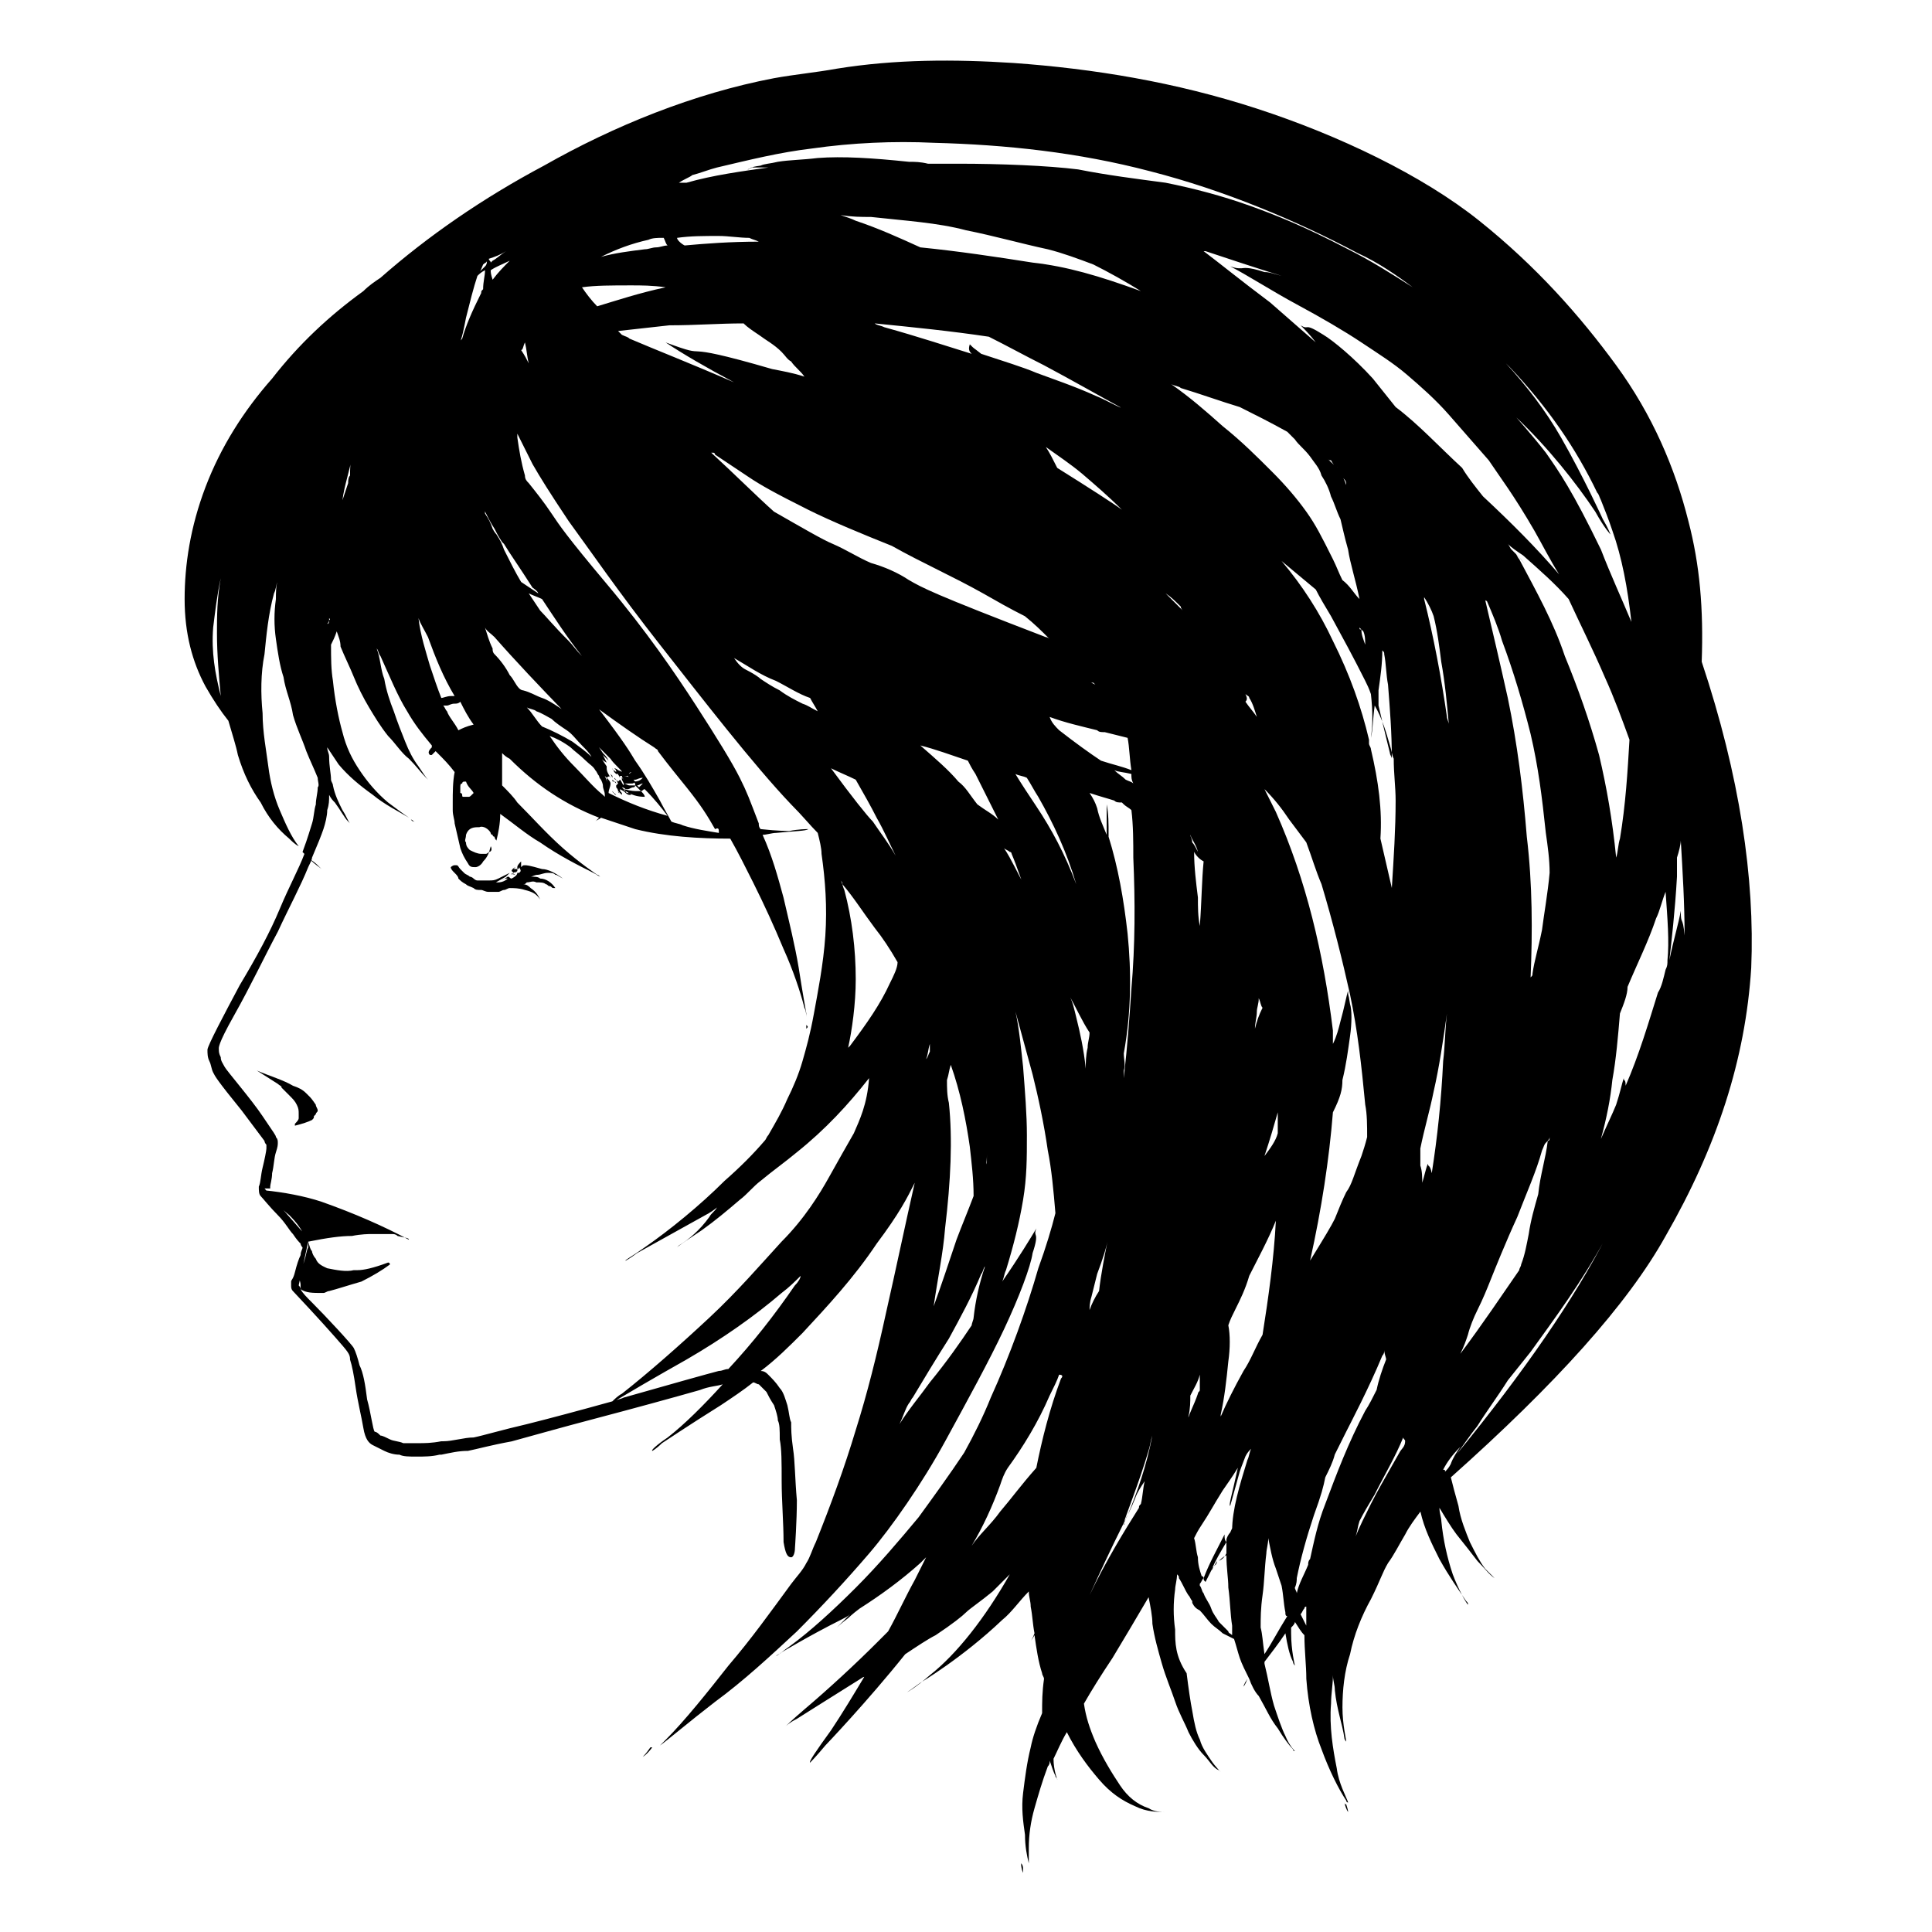 <?xml version="1.0" encoding="UTF-8"?>
<!-- Uploaded to: ICON Repo, www.svgrepo.com, Generator: ICON Repo Mixer Tools -->
<svg fill="#000000" width="800px" height="800px" version="1.1" viewBox="144 144 512 512" xmlns="http://www.w3.org/2000/svg">
 <g>
  <path d="m306.29 353.65s0 0.504 0.504 0.504l0.504 0.504c-0.504 0-0.504-0.504-1.008-1.008z"/>
  <path d="m441.82 548.12c0-0.504 0.504-0.504 0 0 0.504-0.504 0.504-0.504 0 0v0z"/>
  <path d="m594.97 319.39c0.504-14.105-0.504-25.695-3.527-37.281-3.527-14.105-9.574-28.215-19.145-41.312-9.574-13.098-21.16-26.199-36.273-38.289-15.113-12.09-37.281-22.672-58.945-29.727-21.664-7.055-43.328-10.578-64.488-12.09-15.617-1.008-31.234-1.008-46.855 1.512-5.543 1.008-11.082 1.512-16.625 2.519-21.16 4.031-42.32 12.594-60.961 23.176-16.121 8.566-30.73 18.641-43.328 29.727-1.512 1.008-3.023 2.016-4.535 3.527-9.07 6.551-17.129 14.105-24.184 23.176-7.559 8.566-13.602 18.137-17.633 28.719-4.031 10.578-5.543 20.656-5.543 29.727 0.004 9.059 2.019 16.617 5.547 23.164 2.016 3.527 4.031 6.551 6.047 9.07 1.008 3.527 2.016 6.551 2.519 9.07 1.512 5.039 3.527 9.07 6.047 12.594 2.016 4.031 4.535 7.055 7.559 9.574 0.504 0.504 1.512 1.512 2.519 2.016-2.016-2.519-3.527-6.047-5.039-9.574-1.512-3.527-2.519-7.559-3.023-11.586-0.508-4.035-1.516-9.07-1.516-14.109-0.504-5.039-0.504-10.578 0.504-15.617 0.504-5.039 1.008-10.578 2.519-16.121 0.504-1.008 0.504-2.016 1.008-3.527-0.504 1.512-0.504 3.527-0.504 5.039-0.504 3.527-0.504 7.055 0 10.578 0.504 3.527 1.008 7.055 2.016 10.078 0.504 3.527 2.016 6.551 2.519 10.078 1.008 3.527 2.519 6.551 3.527 9.574 1.008 2.519 2.016 4.535 3.023 7.055 0 1.008 0.504 2.016 0 2.519 0 1.512-0.504 3.023-0.504 4.535-0.504 1.512-0.504 3.527-1.008 5.039-0.504 1.512-1.008 3.527-2.519 7.559l0.504 0.504c-1.512 4.031-4.031 8.566-6.551 14.609-2.519 6.047-6.047 12.594-10.578 20.152-4.031 7.559-8.566 16.121-8.566 17.129 0 1.008 0 2.016 0.504 3.023 0.504 1.008 0.504 2.016 1.008 3.023 0.504 1.008 1.008 2.016 7.559 10.078 6.047 8.062 6.047 8.062 6.047 8.062 0 0.504 0.504 1.008 0.504 1.008v1.008c0 0.504-0.504 3.023-1.008 5.039s-0.504 4.031-1.008 5.039c0 1.008 0 2.016 0.504 2.519 0.504 0.504 2.519 3.023 4.535 5.039s3.023 4.031 4.031 5.039c1.008 1.512 1.512 2.016 2.016 2.519 0 0.504 0.504 1.008 0.504 1.008 0 0.504-0.504 1.008-0.504 2.016-0.504 1.008-1.008 2.519-1.512 4.535-0.504 2.016-1.008 2.016-1.008 2.519v1.008c0 0.504 0 1.008 0.504 1.512s7.559 8.062 11.082 12.09c3.527 4.031 4.031 4.535 4.031 6.047 0.504 1.512 1.008 4.031 1.512 7.559 0.504 3.527 1.512 7.559 2.016 10.578 0.504 3.023 1.512 4.031 2.519 4.535 1.008 0.504 2.016 1.008 3.023 1.512 1.008 0.504 2.519 1.008 4.031 1.008 1.008 0.504 2.519 0.504 4.535 0.504s4.031 0 6.047-0.504h0.504c2.519-0.504 4.535-1.008 7.055-1.008 2.519-0.504 6.047-1.512 11.586-2.519 5.543-1.512 12.594-3.527 22.168-6.047s20.656-5.543 27.711-7.559c2.519-1.008 4.535-1.008 6.047-1.512-5.039 5.543-10.078 10.578-14.609 14.105-3.023 2.016-4.535 3.527-4.031 3.527 0 0 1.008-0.504 2.519-2.016 0 0 7.559-5.039 15.617-10.078 3.023-2.016 6.047-4.031 8.566-6.047 0.504 0 1.008 0.504 1.512 0.504 0.504 0.504 1.512 1.512 2.016 2.016 0.504 1.008 1.008 2.016 2.016 3.527 0.504 1.512 1.008 3.023 1.008 4.031 0.504 1.008 0.504 2.519 0.504 5.039 0.504 2.519 0.504 6.047 0.504 11.082 0 5.039 0.504 11.082 0.504 16.121 0.504 3.023 1.008 4.031 2.016 4.031 0.504 0 1.008-1.008 1.008-2.519 0 0 0.504-7.055 0.504-12.594-0.504-5.543-0.504-10.578-1.008-13.602-0.504-3.527-0.504-5.543-0.504-7.055-0.504-1.008-0.504-2.519-1.008-4.535-0.504-1.512-1.008-3.527-2.016-4.535-1.008-1.512-2.016-2.519-3.023-3.527-0.504-0.504-1.008-1.008-2.016-1.008 4.031-3.023 7.559-6.551 11.082-10.078 6.551-7.055 13.602-14.609 19.648-23.68 6.047-8.062 8.062-12.09 10.078-16.121-2.519 11.082-5.039 23.176-7.559 34.258-2.519 11.586-5.039 21.664-8.062 31.234-3.023 10.078-6.551 19.648-10.578 29.727-1.008 2.016-1.512 4.031-2.519 5.543-1.008 2.016-2.519 3.527-4.031 5.543-5.543 7.559-10.578 14.609-16.625 21.664-5.543 7.055-11.586 14.609-16.625 19.648-0.504 0.504-1.008 1.008-1.512 1.512 1.512-1.008 8.062-6.551 14.609-11.586 7.559-5.543 14.609-12.09 21.664-18.641 6.551-6.551 13.098-13.602 19.145-20.656 6.047-7.055 14.105-18.641 20.152-29.727 6.047-11.082 11.586-21.16 15.617-29.727 4.031-8.566 7.055-16.625 7.559-20.152 2.016-6.047 0-4.031 1.008-6.551-1.512 2.519-4.535 7.559-9.07 14.105 0.504-1.008 0.504-2.016 1.008-3.023 2.016-6.551 3.527-12.594 4.535-18.641 1.008-6.047 1.008-11.082 1.008-17.129 0-5.543-0.504-11.586-1.008-18.137-0.504-4.535-1.008-10.078-2.016-14.609 1.512 5.543 3.023 11.082 4.535 16.625 1.512 6.047 3.023 13.098 4.031 20.152 1.008 5.039 1.512 10.578 2.016 16.625-1.008 4.031-2.519 9.07-4.535 14.609-3.023 10.578-7.559 23.176-12.594 34.258-2.016 5.039-4.535 10.078-7.055 14.609-4.031 6.047-8.062 11.586-12.09 17.129-5.039 6.047-10.578 12.594-16.625 18.641s-12.09 11.586-17.633 15.617c-1.512 1.008-2.519 2.016-3.527 2.519 0.504-0.504 1.008-0.504 1.512-1.008 0 0 7.559-4.535 15.617-8.566 1.008-0.504 2.016-1.008 2.519-1.512l-3.527 3.527s1.008-1.008 3.023-2.519c0 0 1.008-1.008 3.023-2.519 5.543-3.527 11.082-7.559 16.121-12.09 0.504-0.504 1.008-1.008 1.512-1.512-1.008 2.016-2.016 4.031-3.023 6.047-2.519 4.535-4.535 9.07-7.055 13.602-1.008 1.008-2.016 2.016-3.023 3.023-5.543 5.543-12.594 12.09-19.145 17.633-3.527 3.023-5.039 4.535-5.039 4.535s1.008-1.008 3.023-2.016c0 0 9.574-6.047 17.633-11.082 0.504 0 0.504-0.504 0.504-0.504-3.023 5.039-6.047 10.078-9.07 14.609-4.031 5.543-6.047 8.566-5.543 8.566 0 0 1.512-1.512 4.031-4.535 0 0 11.082-11.586 21.16-24.184 3.023-2.016 6.047-4.031 8.062-5.039 4.535-3.023 7.055-5.039 8.062-6.047 1.008-1.008 4.031-3.023 7.055-5.543 1.512-1.512 3.023-3.023 4.535-4.535-6.551 11.586-14.105 21.16-21.16 26.703-4.031 3.527-6.047 4.535-6.047 4.535s1.512-1.008 3.527-2.519c0 0 11.082-6.551 21.664-16.625 2.519-2.016 4.535-5.039 7.055-7.559 0 1.512 0.504 2.519 0.504 4.031 0.504 2.519 0.504 4.535 1.008 7.055-0.504 1.512-1.008 2.016-1.008 2.016s0.504-0.504 1.008-1.512c0.504 3.527 1.008 7.055 2.016 10.078 0 0.504 0.504 1.008 0.504 1.512-0.504 3.527-0.504 6.047-0.504 9.07-1.512 3.527-2.519 6.551-3.023 9.07-1.008 4.031-1.512 8.062-2.016 12.09-0.504 4.031 0 7.559 0.504 11.082 0 3.023 0.504 5.543 1.008 7.559v-4.031c0-3.527 0.504-7.055 1.512-10.578 1.008-3.527 2.016-7.055 3.527-11.082 0.504-0.504 0.504-1.008 0.504-1.512 0.504 1.512 1.008 3.023 1.512 4.031 0 0.504 0.504 0.504 0.504 1.008 0 0-1.008-2.519-1.008-5.543 1.008-2.016 2.016-4.535 3.527-7.055 2.519 5.039 5.543 9.07 8.566 12.594 3.023 3.527 6.047 5.543 9.574 7.055 3.023 1.512 6.047 1.512 8.062 1.512-1.008 0-3.023 0-4.535-1.008-3.023-1.008-5.543-3.023-7.559-6.047-2.016-3.023-4.535-7.055-6.551-11.586-1.512-3.527-2.519-6.551-3.023-10.078 2.016-3.527 4.535-7.559 7.559-12.09 3.023-5.039 6.047-10.078 9.574-16.121 0.504 2.519 1.008 5.039 1.008 7.055 0.504 3.527 1.512 7.055 2.519 10.578 1.008 3.527 2.519 7.055 3.527 10.078 1.008 3.023 2.519 5.543 3.527 8.062 1.008 2.016 2.519 4.535 4.031 6.047s2.519 3.527 4.031 4.031l0.504 0.504s-1.512-1.512-2.519-3.023-2.519-3.527-3.023-5.543c-1.008-2.016-1.512-4.535-2.016-7.559-0.504-2.519-1.008-6.047-1.512-10.078-3.047-4.543-3.047-8.07-3.047-11.598-0.504-3.527-0.504-7.055 0-10.578 0-1.008 0.504-2.519 0.504-4.031 0.504 0.504 0.504 0.504 0.504 1.008 1.008 1.512 1.512 3.023 2.519 4.535 0.504 0.504 0.504 1.008 1.008 1.512v0.504c0.504 1.008 1.008 1.512 2.016 2.016 1.008 1.008 2.016 2.519 3.023 3.527 1.008 1.008 2.016 1.512 3.023 2.519 1.008 0.504 2.016 1.008 3.023 1.512 0.504 1.512 1.008 3.527 1.512 5.039 0.504 1.512 1.512 3.527 2.519 5.543 0.504 1.512 1.512 3.527 2.519 4.535 2.016 3.527 3.023 6.047 5.039 8.566 1.512 2.519 3.023 4.535 4.031 5.543 0 0.504 0.504 0.504 0.504 0.504s-1.512-1.512-2.519-4.031c-1.008-2.016-2.016-5.039-3.023-8.062-1.008-3.527-1.512-7.055-2.519-11.082v-0.504c1.512-2.016 3.527-4.535 5.543-7.559 0.504 3.023 1.008 5.543 2.016 7.559 0 0.504 0.504 1.008 0.504 1.008s-1.008-4.031-1.008-8.566v-1.512c0.504-0.504 1.008-1.008 1.008-1.512 1.008 1.512 1.512 2.519 2.519 3.527 0 4.031 0.504 8.062 0.504 11.586 0.504 7.055 2.016 13.602 4.031 18.641 2.016 5.543 4.535 10.578 6.551 13.602 0 0 0 0.504 0.504 0.504-0.504-1.512-2.519-5.039-3.023-9.07-1.008-5.039-2.016-11.082-1.512-17.129 0-2.519 0.504-5.039 0.504-7.559 0 1.512 0.504 2.519 0.504 4.031 0.504 5.039 2.016 9.07 2.519 12.594 0 0.504 0.504 1.008 0.504 1.008 0-0.504-1.008-4.535-1.008-9.07s0.504-9.574 2.016-14.105c1.008-5.039 3.023-10.078 5.543-14.609 2.519-5.039 3.023-7.055 4.535-9.574 1.512-2.016 3.023-5.039 4.535-7.559 1.008-2.016 2.519-4.031 4.031-6.047 1.008 4.535 3.023 8.566 5.039 12.594 2.519 4.535 5.039 8.062 7.055 11.082 0.504 0.504 0.504 0.504 0.504 1.008-0.504-0.504-2.519-4.031-4.031-8.062-1.512-4.535-2.519-9.07-3.023-14.105 0-1.008-0.504-2.016-0.504-3.527 1.512 2.519 3.023 5.039 4.535 7.055 2.016 2.519 4.031 5.039 5.543 7.055 2.016 2.016 3.023 3.527 4.535 4.535l0.504 0.504s-1.512-1.512-3.023-3.023c-1.512-2.016-2.519-4.031-4.031-7.055-1.008-2.519-2.519-6.047-3.023-9.574-1.008-3.527-1.512-5.543-2.016-7.559 27.711-24.688 46.855-45.848 56.93-63.984 13.602-23.68 21.16-46.855 22.672-71.039 0.992-23.668-3.035-50.875-13.113-81.102zm-394.48-9.07c0.504-4.031 1.008-8.566 2.016-13.098-1.008 5.543-1.008 10.078-1.008 14.609 0 5.543 0.504 11.082 1.008 16.625-1.512-6.047-2.519-11.586-2.016-18.137zm348.13 55.418c-1.008-12.594-2.519-24.688-5.039-36.777-2.016-9.07-4.031-17.633-6.047-26.199 0 0.504 0.504 0.504 0.504 0.504 1.512 3.527 3.023 7.055 4.031 10.578 3.023 8.062 5.543 16.625 7.559 24.688 2.016 8.566 3.023 16.625 4.031 26.199 0.504 3.527 1.008 7.055 1.008 10.578-0.504 5.543-1.512 11.082-2.016 15.113-1.008 5.039-2.016 8.062-2.519 11.586 0 0.504 0 0.504-0.504 1.008 0.504-12.086 0.504-24.68-1.008-37.277zm-9.57 117.39c1.008-2.519 4.031-10.078 7.055-16.625 2.519-6.551 5.039-12.09 6.551-17.633 0.504-1.008 0.504-1.512 1.008-2.016 0.504-0.504 1.008-1.008 1.008-1.512 0 0.504 0 1.008-0.504 1.008-0.504 4.535-2.016 9.07-2.519 14.105-1.008 3.527-2.016 7.055-2.519 10.578-0.504 2.519-1.008 5.543-2.016 8.062 0 0.504-0.504 1.008-0.504 1.512-4.535 6.551-9.574 14.105-15.617 22.168 1.008-2.016 1.512-3.527 2.016-5.039 0.504-2.016 1.512-4.535 2.519-6.551 1.508-3.023 2.516-5.543 3.523-8.059zm7.555-190.95c-0.504-0.504-0.504-1.008-1.008-1.512 1.008 1.008 2.016 2.016 3.023 3.527-1.008-1.512-2.519-3.023-4.031-4.535-0.504-0.504-0.504-1.008-1.008-1.512 1.008 1.008 2.519 2.016 4.031 3.023 4.535 4.031 8.566 7.559 12.09 11.586 3.023 6.551 6.551 13.602 9.574 20.656 2.519 5.543 4.535 11.082 6.551 16.625-0.504 8.566-1.008 17.129-2.519 26.199-0.504 1.512-0.504 3.527-1.008 5.039-1.008-10.078-2.519-18.641-4.535-27.207-2.519-9.07-5.543-17.633-9.07-26.199-3.019-9.066-7.555-17.129-12.09-25.691zm-1.008-37.785c8.566 8.062 16.121 17.633 21.16 25.191 2.519 4.535 4.031 6.047 4.031 6.047s-0.504-1.512-2.016-4.031c0 0-5.039-11.082-11.082-21.664-4.031-7.055-9.07-13.602-14.609-19.648 0.504 0.504 0.504 0.504 1.008 1.008 10.078 10.578 17.633 21.664 23.176 33.25 0.504 0.504 0.504 1.008 1.008 2.016 1.008 2.519 2.016 5.039 3.023 8.062 2.519 7.055 4.031 15.113 5.039 24.184-2.519-6.047-5.543-12.594-8.062-19.145-7.559-15.617-11.082-20.656-14.609-25.695-3.527-4.535-7.559-9.07-11.586-13.602-2.016-2.016-4.535-4.535-6.551-6.551 2.012 3.523 6.043 7.051 10.07 10.578zm-218.15-63.984c2.016-0.504 4.535-1.512 6.551-2.016 8.566-2.016 16.625-4.031 25.191-5.039 10.578-1.512 21.664-2.016 32.242-1.512 19.145 0.504 38.289 2.519 57.434 7.559 19.648 5.039 38.793 13.098 54.914 21.664 5.543 2.519 10.578 6.047 14.609 9.07-5.543-3.527-11.082-7.055-17.129-10.078-11.586-6.047-19.145-9.07-26.199-11.586-7.055-2.519-14.609-4.535-22.168-6.047-7.559-1.008-15.617-2.016-23.176-3.527-8.062-1.008-20.656-1.512-31.738-1.512h-8.062c-2.016-0.504-3.527-0.504-5.039-0.504-9.574-1.008-17.633-1.512-24.184-1.008-4.031 0.504-7.559 0.504-10.578 1.008-2.016 0.504-3.527 0.504-4.535 1.008-3.523 0.504-1.508 0.504-3.523 1.008 0.504 0 0.504 0 1.008-0.504h4.535c-7.055 1.008-14.609 2.016-21.664 4.031h-2.016c1.512-1.008 3.023-1.512 3.527-2.016zm114.37 232.76c2.016-11.082 2.016-21.664 1.008-31.738-1.008-9.07-2.519-17.633-5.039-25.695v-0.504c0-3.023 0-5.543-0.504-8.062v8.062c-1.008-2.519-2.016-4.535-2.519-7.055-0.504-1.512-1.008-2.519-2.016-4.031 3.023 1.008 5.039 1.512 6.551 2.016 0.504 0.504 1.008 0.504 2.016 0.504l0.504 0.504c0.504 0.504 1.512 1.008 2.016 1.512 0.504 4.031 0.504 8.566 0.504 12.594 0.504 11.586 0.504 23.176-0.504 34.762-0.504 7.559-1.008 14.609-2.016 23.68v-2.016c0.504-1.508 0-3.019 0-4.531zm-40.305-185.4c-6.551-2.016-14.105-4.535-23.176-7.055-1.008-0.504-2.016-0.504-2.519-1.008 10.078 1.008 20.152 2.016 30.23 3.527 5.039 2.519 9.574 5.039 14.609 7.559 7.559 4.031 14.609 8.062 20.152 11.082 0 0 0.504 0.504 1.008 0.504-2.519-1.008-5.039-2.519-7.559-3.527-5.543-2.519-11.586-4.535-15.617-6.047-3.527-1.512-8.566-3.023-14.609-5.039-2.519-2.016-1.512-1.008-3.023-2.519-0.504 1.516 0 2.019 0.504 2.523zm29.219 31.738c3.527 3.023 7.055 6.047 10.578 9.574-2.016-1.512-9.07-6.047-17.129-11.082-1.008-2.016-2.016-4.031-3.023-5.543 3.527 2.516 6.551 4.531 9.574 7.051zm3.527 55.922c-1.008-0.504-2.016-1.008-3.023-1.008 1.008 0.504 2.016 0.504 2.519 0.504l0.504 0.504zm0.504 12.094c0.504 0.504 1.008 0.504 2.016 0.504 2.016 0.504 4.031 1.008 6.047 1.512 0.504 2.519 0.504 5.543 1.008 8.566-2.519-1.008-5.039-1.512-8.062-2.519-3.023-2.016-6.551-4.535-11.082-8.062-1.008-1.008-2.016-2.016-2.519-3.527 4.027 1.512 8.562 2.519 12.594 3.527zm9.066 11.586c0 1.008 0 1.512 0.504 2.519-0.504-0.504-1.008-0.504-2.016-1.008-1.008-1.008-2.016-1.512-3.023-2.519 1.012 0.504 2.523 0.504 4.535 1.008zm-26.195-135.52c-9.574-1.512-19.648-3.023-29.727-4.031-5.543-2.519-11.082-5.039-17.129-7.055-1.008-0.504-2.519-1.008-4.031-1.512 3.023 0.504 5.543 0.504 8.062 0.504 9.07 1.008 17.633 1.512 25.191 3.527 7.559 1.512 14.609 3.527 21.664 5.039 4.031 1.008 8.062 2.519 12.09 4.031 4.031 2.016 8.566 4.535 12.594 7.055-11.082-4.031-19.648-6.551-28.715-7.559zm-83.129-7.055c2.519 0 5.543 0.504 8.062 0.504 1.008 0.504 1.512 0.504 2.519 1.008-7.559 0-14.105 0.504-19.648 1.008-1.008-0.504-2.016-1.512-2.016-2.016 3.523-0.504 7.051-0.504 11.082-0.504zm6.551 23.176c1.008 1.008 2.519 2.016 4.031 3.023 2.016 1.512 4.031 2.519 6.047 4.535 1.008 1.008 1.512 2.016 2.519 2.519 1.008 1.512 2.519 2.519 3.527 4.031-3.023-1.008-6.047-1.512-8.566-2.016-27.711-8.062-14.609-2.016-28.215-7.055 4.535 3.023 10.578 6.551 18.137 10.578-11.586-5.039-20.656-8.566-27.711-11.586-0.504-0.504-1.008-0.504-2.016-1.008l-1.008-1.008c4.535-0.504 9.07-1.008 13.602-1.512 7.055 0 13.102-0.504 19.652-0.504zm-25.191-22.168c1.008-0.504 2.519-0.504 3.527-0.504h0.504c0.504 1.008 0.504 1.512 1.008 2.016-1.008 0-2.016 0.504-3.023 0.504-1.008 0-2.016 0.504-3.023 0.504-4.031 0.504-8.062 1.008-11.586 2.016 4.027-2.016 8.059-3.527 12.594-4.535zm-4.535 12.09c2.519 0 5.543 0 9.07 0.504-7.055 1.512-13.098 3.527-18.137 5.039-1.512-1.512-3.023-3.527-4.031-5.039 3.523-0.504 8.059-0.504 13.098-0.504zm-21.664 3.023v2.016-2.016zm-6.551 12.094c0.504 2.016 0.504 3.527 1.008 5.543-0.504-1.008-1.008-2.016-2.016-3.527 0.504 0 0.504-1.008 1.008-2.016zm29.223 110.84c-1.512-2.519-3.023-5.039-9.574-13.602 5.543 4.031 10.578 7.559 14.609 10.078 0.504 0.504 1.008 0.504 1.008 1.008 3.023 4.031 5.543 7.055 7.559 9.574 4.031 5.039 5.543 7.559 7.559 11.082 1.008-0.508 1.008-0.004 1.008 1.004-3.023-0.504-6.551-1.008-9.574-2.016-1.008-0.504-2.016-0.504-3.023-1.008-0.504-1.008-2.016-3.527-3.023-5.543-2.012-3.523-4.027-7.051-6.547-10.578zm2.519 9.574c-2.016 0-3.527-0.504-5.039-1.512-0.504-0.504-0.504-0.504-1.008-1.008 0.504 0 1.008 0.504 1.008 0.504h0.504c0.504 0 1.008-0.504 1.512-0.504 0.504 0 0.504-0.504 0.504-0.504 0.504 0.504 1.008 1.008 1.512 1.512 0.504 0.504 1.008 1.008 1.008 1.512zm-9.07-10.078c1.008 1.512 2.519 2.519 3.527 4.031h0.504 0.504c0.504 0 0.504-0.504 1.008-0.504-0.504 0.504-1.008 0.504-1.008 1.008 0.504 0.504 0.504 0.504 1.008 1.008h1.008c0.504 0 1.008-0.504 2.016-0.504-0.504 0.504-1.008 1.008-2.519 1.008 0.504 0.504 0.504 0.504 0.504 1.008h0.504c0.504 0 1.008-0.504 1.512-0.504-0.504 0.504-0.504 0.504-1.008 1.008l-0.504-0.504h-0.504-1.512c-0.504 0-1.008-0.504-1.512-0.504h2.016c0.504 0 0.504 0 1.008-0.504-0.504-0.504-0.504-0.504-0.504-1.008h-0.504c-0.504 0-1.008-0.504-2.016-0.504h0.504c0.504 0 1.008 0 1.008-0.504l-0.504-0.504h-0.504c-0.504 0-1.008 0-2.016-0.504-0.504-0.504-1.008-0.504-1.008-0.504 0.504 0.504 0.504 0.504 0.504 1.008-0.504-0.504-1.008-0.504-1.008-1.008l0.504 1.008 0.504 0.504h0.504c0 0.504 0.504 0.504 0.504 0.504l-0.504-0.504 0.504 1.008v-0.504h0.504c0 0.504 0.504 1.008 0.504 1.008l-1.008-1.008c0.504 0.504 0.504 0.504 0.504 1.008l0.504 1.008v0.504c-0.504-0.504-0.504-1.008-1.008-1.512l-0.504 0.504-0.504-0.504 0.504 1.008-0.504 0.504v0.504s0.504 0.504 0.504 1.008c0 0 0.504 0.504 1.008 1.008v-0.504c-0.504-0.504-0.504-0.504-0.504-1.008 1.008 0.504 1.008 0.504 1.512 1.008 0 0 0.504 0.504 1.008 0.504h0.504c-0.504-0.504-0.504-0.504-1.008-0.504 0 0-0.504 0-0.504-0.504-0.504 0-0.504-0.504-0.504-0.504 2.016 0.504 3.023 0.504 3.527 0.504h1.008c0.504 0 0.504-0.504 1.008-0.504 2.519 2.519 4.535 5.039 6.047 7.055-5.543-1.512-10.578-3.527-15.617-6.047 0-1.008 0.504-1.512 0.504-2.519 0-0.504-0.504-1.008-1.008-1.512 0 0.504 0 1.008 0.504 1.512-0.504-0.504-0.504-1.008-1.008-2.016l0.504 0.504c0.504-0.504 1.008-0.504 1.008 0-0.504-1.008-1.008-1.512-1.008-2.519v-0.504l-2.016-3.023c0.504 1.008 1.008 1.512 2.016 2.016l-1.008-2.016c0.504 0.504 1.008 1.008 1.512 1.512-0.504-1.008-1.008-1.512-1.512-2.016-1.008-1.512-2.016-3.023-3.023-4.535-1.008-1.512-2.519-3.023-4.031-4.031-1.512-1.512-3.023-2.519-4.535-3.527-1.512-1.008-3.023-2.016-4.535-2.519-1.512-0.504-3.023-1.512-5.039-2.016-0.504 0-1.008-0.504-1.008-0.504-1.008-1.008-1.512-2.519-2.519-3.527-1.008-2.016-2.519-4.031-4.031-5.543-0.504-0.504-0.504-1.008-0.504-1.512-1.008-2.016-1.512-4.031-2.016-5.543 0.504 1.008 1.512 1.512 2.519 2.519 10.582 12.098 28.215 29.73 30.734 32.25zm2.519 9.07c-0.504 0-0.504 0-0.504-0.504 0 0.504 0.504 0.504 0.504 0.504zm-20.656-17.633c-1.512-1.512-2.519-3.527-4.031-5.039 1.008 0.504 2.016 0.504 2.519 1.008 1.512 0.504 3.023 1.512 4.031 2.016 1.008 1.008 2.519 2.016 4.031 3.023 1.512 1.008 2.519 2.519 4.031 4.031 1.008 1.008 2.016 2.016 2.519 3.023-1.512-1.512-3.023-2.519-5.039-4.031-2.519-1.512-5.543-3.023-8.062-4.031zm7.559 5.539c1.008 1.008 2.519 2.016 4.031 3.527 1.008 1.008 2.016 1.512 2.519 2.519 0.504 0.504 0.504 1.008 1.008 1.512 0 0.504 0.504 1.008 0.504 1.008 0.504 1.008 0.504 1.512 0.504 1.512 0 1.008 0.504 1.512 0.504 2.519v0.504l-0.504-0.504c-2.519-2.016-5.039-5.039-7.559-7.559-2.519-2.519-4.535-5.039-6.551-8.062 1.512 0.508 3.527 1.516 5.543 3.023zm-0.504-28.211c-4.031-4.031-6.047-6.551-7.559-8.062-1.008-1.512-2.016-3.023-3.023-4.535 1.008 0.504 2.519 1.008 3.527 1.512 3.023 4.535 6.551 10.078 10.578 15.113-1.508-1.508-2.516-3.019-3.523-4.027zm-8.062-12.598c-1.512-1.008-3.023-2.016-4.535-3.023-1.512-2.519-3.023-5.543-4.535-8.566-0.504-1.512-1.008-2.519-2.016-4.031l0.504 0.504c-0.504-0.504-1.008-1.008-1.512-2.016-0.504-1.512-1.008-2.519-2.016-4.031 0-0.504 0-1.008-0.504-1.512 1.008 2.016 2.016 4.031 3.023 5.543 0.504 1.008 1.008 2.016 2.016 3.527 0 0 0.504 0.504 0.504 0.504 1.512 2.519 4.031 6.047 7.559 11.586 1.512 1.012 1.512 1.516 1.512 1.516 0.504 0 0 0 0 0zm-12.09-83.125c-0.504-1.512-0.504-2.016-0.504-2.519 1.512-1.008 3.023-1.512 5.039-2.519-1.512 1.512-3.023 3.023-4.535 5.039zm3.527-7.559c-1.512 1.008-2.519 2.016-3.527 2.519l-0.504 0.504c0-0.504-0.504-0.504-0.504-1.008 1.512-0.504 3.023-1.008 4.535-2.016zm-6.047 3.527c0.504-0.504 1.008-0.504 1.008-1.008 0 0.504 0 1.008-0.504 1.512-2.016 2.016-1.008 1.008-2.519 2.519 1.512-1.008 1.512-2.016 2.016-3.023zm-4.535 14.105c1.008-4.031 2.016-8.062 3.023-11.082 0.504-0.504 1.008-1.008 2.016-1.512 0 1.512-0.504 3.023-0.504 5.039-0.504 0.504-0.504 0.504-0.504 1.008-2.519 5.039-4.031 8.566-5.039 12.09-0.504 0.504-1.008 1.512-1.008 2.016 1.008-2.016 1.512-5.039 2.016-7.559zm2.016 107.82c-2.016 0.504-3.023 1.008-4.031 1.512-1.008-2.016-2.519-3.527-3.023-5.039-0.504-0.504-0.504-1.008-1.008-1.512h1.008c0.504 0 1.008-0.504 2.016-0.504 0.504 0 1.008 0 1.512-0.504 1.008 2.016 2.016 4.031 3.527 6.047zm0 18.137-0.504 0.504c-0.504 0.504-0.504 0.504-1.008 0.504h-0.504-0.504c-0.504 0-0.504 0-0.504-0.504 0 0 0-0.504-0.504-0.504v-1.008-0.504c0-0.504 0-1.008 0.504-1.008 0-0.504 0.504-0.504 0.504-0.504h0.504c0.504 1.512 1.512 2.016 2.016 3.023zm-12.09-41.312c2.016 5.543 4.031 10.578 7.055 15.617h-0.504-0.504c-1.008 0-2.016 0.504-2.519 0.504-1.008-2.519-2.016-5.543-3.023-8.566-1.008-3.527-2.519-8.062-3.023-12.594 0.504 1.512 1.512 3.023 2.519 5.039zm-20.152-47.863c-0.504 1.512-0.504 3.527-0.504 5.039-0.504 0.504-0.504 1.512-0.504 2.016-0.504 1.512-1.008 3.023-1.512 4.535 0.504-4.031 2.016-8.062 2.519-11.59zm-6.047 43.328v-0.504s0.504 0.504 0 0.504c0 0.504 0 1.008-0.504 1.008 0.504-0.504 0.504-1.008 0.504-1.008zm123.43 176.33c-5.543 8.062-11.082 15.113-17.633 22.168-1.008 0-1.512 0.504-2.519 0.504-2.016 0.504-14.609 4.031-25.191 7.055-1.008 0.504-2.016 0.504-2.519 1.008 2.519-1.512 11.082-6.551 19.145-11.082 9.574-5.543 18.137-11.586 25.191-17.633 2.016-1.512 3.527-3.023 5.039-4.535 0 0.504-0.504 1.512-1.512 2.516zm15.617-40.305c-2.016 3.527-4.031 7.055-6.551 11.586-2.519 4.535-6.551 11.082-12.594 17.129-5.543 6.047-11.586 13.098-19.145 20.152-7.559 7.055-16.121 14.609-23.176 20.152-1.008 0.504-2.016 1.512-2.519 2.016-9.07 2.519-16.625 4.535-22.672 6.047-6.551 1.512-11.586 3.023-14.105 3.527-2.519 0-5.543 1.008-8.062 1.008h-0.504c-2.519 0.504-4.535 0.504-6.047 0.504h-4.031c-1.008-0.504-2.519-0.504-3.527-1.008-1.008-0.504-2.016-1.008-2.519-1.008-0.504-0.504-1.008-1.008-1.512-1.008-0.504-0.504-1.008-5.039-2.016-8.566-0.504-4.031-1.008-7.055-2.016-9.07-0.504-2.016-1.008-3.527-1.512-4.535-0.504-1.008-7.559-8.566-11.082-12.09-1.512-1.512-2.519-2.519-3.023-3.527 1.512 1.008 3.023 1.008 6.047 1.008 0.504 0 1.008-0.504 1.512-0.504 2.016-0.504 5.039-1.512 8.566-2.519 3.023-1.512 5.543-3.023 7.559-4.535 0 0 0-0.504-0.504-0.504-4.031 1.512-6.551 2.016-8.062 2.016h-1.008c-2.016 0.504-4.535 0-7.055-0.504-1.008-0.504-2.519-1.008-3.023-2.519-0.504-0.504-1.008-1.512-1.008-2.016-0.504-0.504-0.504-1.008-1.008-2.519v1.512c-0.504 1.008-0.504 2.016-1.008 3.527-0.504 1.512-1.008 3.527-1.512 4.031 0.508 2.019 0.508 2.019 0.508 2.523v0.504s0 0.504 0.504 1.008c-0.504-0.504-0.504-1.008-1.008-1.512l2.519-11.586c5.039-1.008 8.566-1.512 11.586-1.512 2.519-0.504 4.535-0.504 5.039-0.504h5.543c0.504 0 1.008 0 1.512 0.504 2.016 0.504 3.023 0.504 3.023 1.008-6.551-3.527-14.609-7.055-23.176-10.078-4.535-1.512-10.078-2.519-15.113-3.023 0 0.504-0.504 0 1.008 1.008 1.512 1.512 3.527 4.031 5.543 5.543 2.016 2.016 3.023 3.527 3.527 4.535 0 0.504 0 0.504 0.504 0.504l-10.578-12.09h0.504 1.008v-0.504c0-0.504 0.504-2.016 0.504-3.527 0.504-2.016 0.504-4.031 1.008-5.543 0.504-1.512 0.504-2.016 0.504-2.519 0-0.504 0-1.008-0.504-1.512 0-0.504-0.504-1.008-3.527-5.543s-9.574-12.09-10.078-13.098c-0.504-1.008-1.008-1.512-1.008-2.519-0.504-1.008-0.504-1.512-0.504-2.016 0-0.504-0.504-1.008 4.031-9.07s8.062-15.617 11.586-22.168c3.023-6.551 6.047-12.09 8.062-17.129 0.504-1.008 1.008-2.016 1.008-2.519 1.512-3.527 2.519-6.047 3.023-7.559s1.008-3.527 1.008-5.039c0.504-1.512 0.504-2.519 0.504-4.031 0.504 1.008 1.008 1.512 1.512 2.016 1.512 2.016 2.519 4.031 3.527 5.039l0.504 0.504c-0.504-0.504-1.008-2.016-2.016-3.527-1.008-2.016-2.016-4.031-2.519-6.551 0-0.504-0.504-1.008-0.504-1.512 0-1.512-0.504-3.527-0.504-6.047 0-1.008-0.504-1.512-0.504-2.519 1.008 1.512 2.016 3.023 3.023 4.535 2.519 3.023 5.543 5.543 9.07 8.062 3.023 2.519 7.055 4.535 9.574 6.047-1.512-1.008-3.527-2.519-5.543-4.031-3.023-2.519-5.543-5.543-7.559-8.566-2.016-3.023-3.527-6.047-4.535-10.078-1.008-3.527-2.016-8.566-2.519-13.602-0.504-3.023-0.504-6.047-0.504-9.574 0.504-1.008 1.008-2.016 1.512-3.527 0.504 1.512 1.008 2.519 1.008 4.031 1.008 2.519 2.519 5.543 3.527 8.062 1.008 2.519 2.519 5.543 4.031 8.062 1.512 2.519 3.023 5.039 5.039 7.559 2.016 2.016 3.527 4.535 5.543 6.047 2.016 2.016 3.023 3.527 4.535 5.039l0.504 0.504c-0.504-0.504-1.512-2.016-2.519-3.527-1.512-2.016-2.519-4.031-3.527-6.551-1.008-2.519-2.016-5.039-3.023-8.062-1.008-2.519-2.016-5.543-2.519-8.566-1.008-2.519-1.008-5.543-2.016-8.062 0.504 0.504 0.504 1.512 1.008 2.016 2.519 5.543 4.535 10.578 7.055 14.609 2.016 3.527 4.031 6.047 6.551 9.07v0.504c-1.008 1.008-1.008 1.512-0.504 2.016h0.504l1.008-1.008 0.504 0.504c1.512 1.512 3.023 3.023 4.535 5.039-0.504 2.519-0.504 5.543-0.504 8.062v2.016c0 1.512 0.504 2.519 0.504 3.527 0.504 2.016 1.008 4.535 1.512 6.551 0.504 1.512 1.008 2.519 2.016 4.031 0.504 1.008 1.008 1.008 2.016 1.008 0.504 0 1.512-0.504 2.016-1.512 1.008-1.008 1.512-2.016 2.016-4.031 0.492 1.012-0.012 1.516-0.516 1.516-0.504 0.504-0.504 0.504-1.008 0.504h-0.504-0.504c-1.008 0-2.016-0.504-3.023-1.008-0.504-0.504-1.008-1.008-1.008-2.016-0.504-0.504 0-1.008 0-2.016 0.504-1.512 1.512-2.016 3.023-2.016h0.504c1.008-0.504 2.519 0.504 3.023 1.512 0 0.504 0.504 0.504 0.504 0.504 0 0.504 0.504 0.504 0.504 0.504 0 0.504 0.504 1.008 0.504 1.008 0.504-2.016 1.008-4.535 1.008-7.055 3.527 2.519 7.055 5.543 10.578 7.559 5.039 3.527 10.078 6.047 14.105 8.062 1.008 0.504 1.512 1.008 2.016 1.008-0.504 0-0.504-0.504-1.008-0.504 0 0-4.535-3.023-9.07-7.055s-8.062-8.062-12.09-12.09c-1.008-1.512-2.519-3.023-4.031-4.535v-5.039-3.527c0.504 0.504 1.008 1.008 2.016 1.512 7.055 7.055 14.609 12.09 23.68 15.617-0.504 0.504-1.008 1.008-1.008 1.008 0.504-0.504 1.008-0.504 1.512-1.008 3.023 1.008 6.047 2.016 9.07 3.023 8.062 2.016 17.129 2.519 25.191 2.519 2.016 3.527 4.031 7.559 6.047 11.586 3.023 6.047 5.543 11.586 8.062 17.633 2.519 5.543 4.535 11.586 5.543 15.617 0.504 1.008 0.504 2.016 0.504 2.519v-1.008s-1.008-5.543-2.016-12.09c-1.008-6.047-2.519-12.09-4.031-18.641-1.512-5.543-3.023-11.082-5.543-16.625 1.008 0 2.519-0.504 3.527-0.504 5.039-0.504 8.062-0.504 8.566-1.008-0.504 0-2.519 0-5.039 0.504 0 0-3.023 0-7.559-0.504-0.504-0.504-0.504-1.008-0.504-1.512-2.519-6.551-3.023-8.062-5.039-12.09-2.016-4.031-6.047-10.578-11.586-19.145-5.543-8.566-13.098-19.648-23.68-32.242-10.578-12.594-12.594-15.617-14.609-18.641s-4.031-5.543-6.047-8.062c-0.504-0.504-1.008-1.008-1.008-2.016-1.008-3.527-1.512-6.551-2.016-10.078v-1.008c1.512 3.023 3.023 6.047 4.031 8.062 2.016 3.527 4.535 7.559 9.574 15.113 5.543 7.559 13.098 18.641 24.184 32.746 11.082 14.105 24.688 31.738 34.762 42.32 3.023 3.023 5.039 5.543 7.055 7.559 0.504 2.016 1.008 4.031 1.008 5.543 1.008 7.055 1.512 14.105 1.008 21.664s-2.016 15.113-3.023 20.656c-1.008 5.543-2.016 9.07-3.023 12.594-1.008 3.527-2.519 7.055-4.031 10.078-1.512 3.527-3.023 6.047-5.039 9.574-0.504 0.504-0.504 1.008-1.008 1.512-3.023 3.527-6.551 7.055-10.578 10.578-6.551 6.551-14.609 13.098-21.16 17.633-3.527 2.519-5.543 3.527-5.039 3.527 0 0 1.008-0.504 3.023-2.016 0 0 9.07-5.039 18.137-10.078 1.008-0.504 2.519-1.512 3.023-2.016-0.504 1.008-1.512 1.512-2.016 2.519-2.519 3.527-5.543 6.047-8.062 7.559l-0.504 0.504c0.504-0.504 3.527-2.519 6.551-4.535 3.527-2.519 6.551-5.039 10.078-8.062 2.016-1.512 3.527-3.527 5.543-5.039 3.023-2.519 6.551-5.039 9.574-7.559 7.559-6.047 13.602-12.594 19.145-19.648 0-0.504 0.504-0.504 0.504-1.008 0 0.504-0.504 0.504-0.504 1.008-0.512 7.059-2.527 11.09-4.039 14.613zm-31.738-125.95c3.527 2.016 7.055 4.535 11.082 6.047 3.023 1.512 6.047 3.527 9.07 4.535 0.504 1.008 1.512 2.519 2.016 3.527-2.016-1.008-2.519-1.512-4.031-2.016-2.016-1.008-4.031-2.016-6.047-3.527-2.016-1.008-3.527-2.016-5.039-3.023-0.504-0.504-2.016-1.512-4.031-2.519-1.004-0.504-2.012-1.512-3.019-3.023zm41.312 86.148c-2.519 5.543-6.047 10.578-10.578 16.625l-0.504 0.504c1.008-4.535 2.016-11.586 2.016-18.137 0-8.062-1.008-16.121-3.023-23.68-0.504-1.008-0.504-2.016-1.008-2.519 0.504 0.504 0.504 0.504 0.504 1.008 3.023 3.527 5.543 7.559 8.566 11.586 2.016 2.519 4.031 5.543 6.047 9.07-0.004 1.516-1.012 3.527-2.019 5.543zm-15.621-56.93c2.016 1.008 4.535 2.016 6.551 3.023 2.016 3.527 4.031 7.055 5.543 10.078 2.016 3.527 3.527 7.055 5.039 10.078-2.016-3.527-4.031-6.047-6.047-9.07-1.512-1.512-5.543-6.551-11.086-14.109zm37.789 145.6c0 0.504-0.504 1.512-0.504 2.016-3.023 4.535-6.551 9.574-11.082 15.113-2.519 3.527-5.543 7.055-8.062 11.082 1.008-2.016 1.512-4.031 2.519-5.543 0.504-0.504 0.504-1.008 1.008-1.512 3.023-5.039 6.047-10.078 9.574-15.617 3.023-5.543 6.047-11.082 8.566-17.129 0.504-0.504 0.504-1.512 1.008-2.016-1.52 4.535-2.527 9.07-3.027 13.605zm-12.598-68.52c0.504-1.008 0.504-2.519 1.008-4.031v2.016c-0.504 1.008-0.504 1.512-1.008 2.016zm6.047 11.59c-0.504-2.016-0.504-4.031-0.504-6.047 0.504-1.512 0.504-2.519 1.008-4.031 2.519 7.055 4.031 14.609 5.039 21.664 0.504 4.535 1.008 8.566 1.008 13.098-1.512 4.031-3.023 7.559-4.535 11.586-2.016 6.047-4.031 12.09-6.047 17.633 1.008-7.055 2.519-14.105 3.023-20.656 1.512-12.59 2.016-23.676 1.008-33.246zm10.074 15.617c0 0.504-0.504 1.008-0.504 1.512 0.504-1.008 0.504-2.519 0.504-3.527v2.016zm-2.519-94.715c-2.016-2.519-3.023-4.535-5.039-6.047-2.519-3.023-6.047-6.047-10.078-9.574 4.031 1.008 8.062 2.519 12.594 4.031 0.504 1.008 1.008 2.016 2.016 3.527 2.016 4.031 4.031 8.062 6.047 12.09-1.508-1.508-3.523-2.516-5.539-4.027zm-18.137-59.449c-3.023-2.016-6.551-3.527-10.078-4.535-3.527-1.512-6.551-3.527-10.078-5.039-2.519-1.008-8.566-4.535-15.617-8.566-4.535-4.031-10.578-10.078-16.625-15.617h0.504c0.504 0 0.504 0.504 0.504 0.504 3.023 2.016 6.047 4.031 9.07 6.047s6.551 4.031 15.617 8.566c6.047 3.023 14.609 6.551 22.168 9.574 8.062 4.535 16.121 8.062 24.184 12.594 3.527 2.016 7.055 4.031 11.082 6.047 2.519 2.016 4.535 4.031 6.551 6.047-0.504-0.504-1.008-0.504-1.008-0.504-30.227-11.594-32.746-13.102-36.273-15.117zm30.734 81.113c-2.016-3.527-3.527-7.055-5.543-10.078 0.504 0.504 1.008 0.504 1.512 1.008 0.504 0 0.504 0.504 0.504 0.504 1.512 3.527 2.519 7.055 4.031 10.578 0-1.004 0-1.508-0.504-2.012zm3.023-21.16c-2.016-3.023-4.031-6.047-5.543-8.566 1.008 0.504 2.016 0.504 3.023 1.008 1.008 1.512 2.016 3.527 3.023 5.039 4.031 7.055 7.559 14.609 10.078 23.176-3.027-8.062-6.551-14.613-10.582-20.656zm6.547 151.64c-3.023 8.062-5.039 16.121-6.551 23.68-4.031 4.535-6.551 8.062-9.574 11.586-2.519 3.527-5.543 6.047-7.559 9.07 3.023-5.039 5.543-10.578 7.559-16.121 0.504-1.512 1.008-3.023 2.016-4.535 4.031-5.543 8.062-12.09 11.082-19.145 1.008-2.016 2.016-4.031 2.519-5.543 1.012 0 1.012 0.504 0.508 1.008zm4.031-95.723c-0.504-2.016-1.008-4.535-2.016-6.047 2.016 3.527 3.527 7.055 5.543 10.078 0 1.512-0.504 2.519-0.504 4.031-0.504 2.016-0.504 4.031-0.504 5.543-0.504-5.039-1.512-9.574-2.519-13.605zm4.031 74.059c0.504-2.016 1.008-4.031 1.512-6.047 1.512-4.031 2.519-7.055 3.023-10.078-1.008 5.039-2.016 10.078-2.519 14.609-1.008 1.512-2.016 3.527-2.519 5.039 0-0.5 0-2.012 0.504-3.523zm9.574 57.938c-0.504 0.504-0.504 1.512-1.008 2.016 1.008-2.016 2.016-4.031 3.023-6.551 0.504-1.512 1.512-3.023 2.519-4.535-0.504 2.016-0.504 4.031-1.008 6.047-0.504 0.504-0.504 0.504-0.504 1.008-3.527 5.543-9.07 14.609-13.098 23.176 2.519-5.543 5.543-12.09 9.07-19.145 0.504-2.016 4.031-10.578 6.551-19.145 0.504-1.512 0.504-2.519 1.008-4.031-1.52 8.062-4.039 15.117-6.555 21.16zm10.074-244.35c1.512 1.008 2.519 2.016 4.031 3.527 0 0.504 0.504 1.008 0.504 1.008-1.512-1.512-3.023-3.023-4.535-4.535zm1.512-55.418c1.008 0.504 2.016 0.504 2.519 1.008 5.039 1.512 10.578 3.527 15.617 5.039 4.031 2.016 8.062 4.031 12.594 6.551 0.504 0.504 1.512 1.512 2.016 2.016 1.008 1.512 2.519 2.519 4.031 4.535 1.008 1.512 2.519 3.023 3.023 5.039 1.008 1.512 2.016 3.527 2.519 5.543 1.008 2.016 1.512 4.031 2.519 6.047 0.504 2.016 1.008 4.535 2.016 8.062 0.504 3.527 2.016 8.062 3.023 13.098-1.512-1.512-2.519-3.527-4.535-5.039-1.008-2.016-1.512-3.527-2.519-5.543-3.023-6.047-4.535-9.07-7.055-12.594-2.519-3.527-5.543-7.055-9.07-10.578-4.031-4.031-8.062-8.062-13.098-12.09-4.535-4.039-8.562-7.566-13.602-11.094zm41.312 19.648c0.504 0.504 0.504 0.504 1.008 0.504 0.504 1.008 1.008 1.512 2.016 2.016-1.008-0.504-2.016-1.512-3.023-2.519zm3.023 3.527c0.504 0.504 1.008 1.512 1.512 2.016 0.504 0.504 0.504 1.008 0.504 1.512-0.504-1.512-1.008-2.519-2.016-3.527zm7.051 55.418c0.504 1.008 1.008 2.016 1.512 3.527 0.504 4.535 0.504 8.062 0 11.586 0.504-2.016 0.504-5.039 1.008-8.566 2.016 3.527 3.023 7.055 4.031 10.578 0.504 1.512 0.504 2.519 1.008 3.527 0 4.031 0.504 7.559 0.504 11.082 0 7.559-0.504 15.113-1.008 23.176-1.008-4.535-2.016-8.566-3.023-13.098 0.504-7.559-0.504-15.113-2.519-23.68 0-0.504-0.504-1.008-0.504-1.512v-1.008c-2.016-8.566-5.039-17.129-9.574-26.199-3.527-7.559-8.062-14.609-13.602-21.16 3.023 2.519 6.047 5.039 9.07 7.559 1.008 2.016 2.519 4.535 4.031 7.055 3.023 5.547 6.047 11.09 9.066 17.133zm-1.512-14.105c0.504 0.504 0.504 0.504 1.008 1.008 0.504 1.008 0.504 2.519 0.504 3.527-0.504-1.512-1.008-2.519-1.008-4.031-0.504 0-0.504 0-0.504-0.504zm5.039 16.625c0.504-3.527 1.008-7.055 1.008-10.578 0.504 0.504 0.504 0.504 0.504 1.008 0.504 2.519 0.504 5.543 1.008 8.062 0.504 6.551 1.008 12.594 1.008 19.648 0-0.504-0.504-1.008-0.504-1.512 0 0-1.512-6.047-3.023-12.594v-4.035zm-27.203 140.56c-0.504 10.078-2.016 20.656-3.527 30.23-2.016 3.527-3.023 6.551-5.039 9.574-2.519 4.535-4.535 8.566-6.047 12.09v-0.504c1.008-4.535 1.512-9.07 2.016-14.105 0.504-3.527 0.504-7.055 0-9.574 0.504-1.512 1.008-2.519 2.016-4.535 1.008-2.016 2.519-5.039 3.527-8.566 2.016-4.027 5.039-9.57 7.055-14.609zm-3.023-17.129c1.512-4.535 2.519-8.062 3.527-11.586v5.543c-0.504 2.012-2.016 4.027-3.527 6.043zm-5.039-122.43c0.504 0.504 1.008 0.504 1.008 1.008 1.008 1.512 1.512 3.527 2.016 5.039-1.008-1.512-2.016-2.519-3.023-4.031 0.504-0.504 0.504-1.008 0-2.016zm2.519 88.672c0-1.512 0.504-3.023 0.504-4.535 0-1.008 0.504-2.016 0.504-3.527 0.504 1.008 0.504 2.016 1.008 2.519-1.008 2.016-1.512 3.527-2.016 5.543zm-13.602-44.336c-0.504 5.039-0.504 10.578-1.008 17.129-0.504-2.519-0.504-5.039-0.504-7.559-0.504-4.031-1.008-8.062-1.008-12.09 0.504 1.008 1.512 2.016 2.519 2.519zm-3.023-5.039c0-1.008-0.504-1.512-0.504-2.016 0.504 1.512 1.512 2.519 2.016 4.535-0.504-1.008-1.008-2.016-1.512-2.519zm-1.008 152.15c0.504-2.016 0.504-4.031 0.504-5.543 1.008-2.016 2.016-3.527 2.519-5.543v4.031c0 0.504-0.504 0.504-0.504 1.008-1.008 3.023-2.519 5.543-3.023 8.062 0.504-0.504 0.504-1.008 0.504-2.016zm11.082 30.73c-0.504 0.504-1.008 1.512-1.008 2.016v3.527c-0.504 1.008-1.008 1.512-2.016 2.016 0.504-0.504 1.008-1.008 2.016-1.512 0 3.527 0.504 6.047 0.504 8.566 0.504 3.527 0.504 7.055 1.008 10.078v2.516c-0.504-0.504-1.008-0.504-1.008-1.008-1.008-1.008-2.016-2.016-2.519-2.519-0.504-1.008-1.512-2.016-2.016-3.527-0.504-1.512-1.512-2.519-2.016-4.031-0.504-0.504-0.504-1.512-1.008-2.016v-0.504c0.504-0.504 0.504-1.008 1.008-1.512 0 0 0-0.504-0.504-0.504-0.504-1.512-1.008-3.023-1.008-5.039-0.504-1.512-0.504-3.527-1.008-5.039 0.504-1.008 1.008-2.016 2.016-3.527 2.016-3.023 3.023-5.039 5.543-9.07 1.008-1.512 2.519-3.527 4.031-6.047-1.512 7.055-2.519 10.078-2.016 10.078 0 0 1.008-3.527 2.519-9.07 0 0 0.504-1.512 1.512-4.031 0.504-1.008 1.008-1.512 1.512-2.016-0.504 1.008-0.504 2.016-1.008 3.023-2.016 6.551-4.031 13.098-4.031 18.641 2.519-5.039 5.039-11.082 7.559-16.625 1.008-2.519 2.519-5.543 3.527-8.062-4.535 8.574-8.062 17.645-11.59 25.199zm9.07 32.246c-0.504-3.527-0.504-5.039-1.008-7.055 0-2.519 0-5.039 0.504-8.566 0.504-3.527 0.504-7.055 1.008-11.082 0-1.008 0.504-2.519 0.504-4.031 0.504 2.519 1.008 5.543 2.016 8.062l1.512 4.535c0.504 2.519 0.504 4.535 1.008 7.055 0 0.504 0 1.008 0.504 1.008-2.519 4.027-4.031 7.051-6.047 10.074zm3.023-223.19c-1.008-2.016-2.016-4.031-3.023-6.047 2.519 2.519 4.535 5.039 6.551 8.062 1.512 2.016 3.023 4.031 4.535 6.047 1.512 4.031 2.519 7.559 4.031 11.082 3.023 10.078 5.543 20.152 7.559 29.223 2.016 9.574 3.023 18.641 4.031 29.223 0.504 2.519 0.504 5.543 0.504 8.566-0.504 2.016-1.008 3.527-1.512 5.039-2.016 5.039-2.519 7.559-4.031 9.574-1.008 2.016-2.016 4.535-3.023 7.055-1.008 2.016-2.519 4.535-6.551 11.082 3.023-13.602 5.039-26.703 6.047-39.297 2.016-4.031 2.519-6.047 2.519-8.566 1.008-4.031 1.512-8.062 2.016-11.586 0.504-3.527 0.504-7.055 0-8.566-0.504-3.527-0.504-1.512-0.504-3.527-0.504 1.512-1.008 4.535-2.016 8.062-0.504 2.016-1.008 4.031-2.016 6.047v-3.527c-2.523-20.664-7.059-39.809-15.117-57.945zm6.547 212.61c0.504-0.504 0.504-1.008 1.008-1.512 0-0.504 0.504-0.504 0.504-0.504v5.039c-0.504-1.008-1.008-2.016-1.512-3.023zm6.551-29.219c-2.016 5.039-3.023 10.078-4.031 14.609-0.504 0.504-0.504 1.008-0.504 1.512-1.008 2.519-2.519 5.039-3.023 7.559 0-0.504-0.504-1.008-0.504-1.512 0.504-1.008 0.504-2.016 0.504-2.519 1.008-5.039 2.519-10.578 4.535-16.625 2.016-5.543 2.519-7.559 3.023-10.078 1.008-2.016 2.016-4.031 2.519-6.047 1.008-2.016 2.016-4.031 3.023-6.047 1.008-2.016 6.047-11.586 9.574-20.152 0.504-0.504 0.504-1.008 0.504-1.512 0 1.008 0.504 2.016 0.504 2.519-1.008 2.519-2.016 5.543-2.519 8.062-1.008 2.016-2.016 4.031-3.023 5.543-4.535 8.562-7.559 16.625-10.582 24.688zm19.648-13.605c-4.031 7.055-6.047 10.578-7.559 13.602-1.512 3.023-3.023 6.047-4.031 8.566 0.504-1.512 0.504-2.519 1.008-4.031 1.008-2.016 2.519-4.535 4.031-7.055 2.519-5.039 5.543-10.078 7.559-15.113 0 0.504 0.504 0.504 0.504 1.008 0 1.512-1.008 2.016-1.512 3.023zm-1.008-277.09c-2.016-2.519-4.031-5.039-6.047-7.559-5.039-5.543-10.578-10.078-13.098-11.586-5.543-3.527-3.527-1.008-6.047-2.519 1.008 1.008 2.519 2.519 4.031 4.535-4.031-3.527-8.062-7.055-12.09-10.578-8.062-6.047-13.602-10.578-17.633-13.602h0.504c6.047 2.016 12.09 4.031 20.152 6.551-2.016-0.504-3.023-1.008-4.535-1.008-4.535-1.512-5.543-1.008-6.047-1.008h-0.504c-0.504 0-1.008 0-2.519-0.504 4.031 2.016 11.082 6.551 17.633 10.078 6.551 3.527 12.594 7.055 17.129 10.078 4.535 3.023 8.566 5.543 12.09 8.566 3.527 3.023 7.559 6.551 11.082 10.578 3.527 4.031 7.055 8.062 10.578 12.09 3.023 4.535 6.551 9.07 12.09 18.641 2.016 3.527 4.031 7.559 6.551 11.586-6.047-7.055-12.594-13.602-20.152-20.656-2.016-2.519-4.031-5.039-5.543-7.559-6.039-5.547-11.578-11.59-17.625-16.125zm14.105 84.137c0-0.504-0.504-1.512-0.504-2.016-1.512-10.578-3.527-21.16-6.047-31.234v-0.504c1.008 1.512 2.016 3.527 2.519 5.039 1.008 4.031 1.512 8.062 2.016 12.09 1.008 5.539 1.512 11.082 2.016 16.625zm-4.531 118.9c-0.504-2.519-1.008-1.512-1.008-2.519-0.504 1.008-1.008 3.527-1.512 5.039v0.504c0-2.016 0-3.527-0.504-5.039v-4.535c1.008-5.039 2.519-10.078 3.527-15.113 1.512-6.551 2.519-13.602 3.527-20.656-0.504 4.031-0.504 8.566-1.008 12.594-0.508 10.582-1.516 20.152-3.023 29.727zm3.523 79.098c0-0.504 0-0.504-0.504-0.504 1.008-2.016 2.519-4.031 4.535-6.047-1.008 1.512-2.016 3.023-2.519 4.535-0.504 1.008-1.008 1.512-1.512 2.016zm3.023-4.535c1.512-2.016 3.527-5.039 5.543-7.559 2.519-4.031 5.543-8.062 8.062-12.09 2.016-2.519 4.031-5.039 6.047-7.559 6.551-9.07 13.602-18.641 19.648-29.727 0.504-0.504 0.504-0.504 0.504-1.008-8.566 16.629-21.668 35.773-39.805 57.941zm55.922-130.99c0 1.008 0 1.512-0.504 2.519-0.504 2.016-1.008 4.535-2.016 6.047-2.519 8.062-5.039 16.625-8.566 24.688 0-2.016-0.504-1.008-0.504-2.016-0.504 1.512-1.008 4.031-2.016 7.055-1.008 2.519-2.519 5.543-4.031 9.07 1.516-5.547 2.523-10.586 3.027-15.625 1.008-5.543 1.512-11.586 2.016-17.633 1.008-2.519 2.016-5.039 2.016-7.055 2.519-6.047 5.543-12.09 7.559-18.137 1.008-2.016 1.512-4.535 2.519-7.055 0.5 7.055 1.004 13.102 0.5 18.141zm3.527-13.102c-0.504 3.023-2.016 8.062-3.023 13.098 0.504-4.535 1.512-13.098 2.016-22.168v-5.039c0.504-1.512 1.008-3.527 1.008-4.535 0.504 8.566 1.008 16.625 1.008 25.191-0.504-5.539-1.008-2.516-1.008-6.547z"/>
  <path d="m347.6 582.88c-0.504 0.504-1.008 0.504-1.008 0.504s0.504 0 1.008-0.504z"/>
  <path d="m474.56 588.93c-1.008 1.512-1.008 2.016-1.008 2.016s0.504-0.504 1.008-2.016z"/>
  <path d="m415.11 639.31c0-0.504 0-1.008-0.504-1.512 0 1.512 0.504 2.519 0.504 2.519v-1.008z"/>
  <path d="m314.35 609.58s1.008-0.504 2.519-2.519h-0.504c-1.008 1.512-2.016 2.519-2.016 2.519z"/>
  <path d="m305.79 349.11 0.504 1.008v-0.504l-0.504-0.504z"/>
  <path d="m278.08 288.15-1.512-1.512c0.504 0.504 1.512 1.008 1.512 1.512z"/>
  <path d="m357.68 415.62v1.008c0.504-0.504 0.504-0.504 0-1.008z"/>
  <path d="m228.7 373.8c-0.504-0.504-1.512-1.512-2.519-2.016 1.512 1.512 2.519 2.016 3.023 2.519l-0.504-0.504z"/>
  <path d="m468.52 550.64c-2.016 4.031-4.031 7.559-5.543 11.586 0 0.504 0 0.504 0.504 1.008 0.504-1.008 1.008-2.016 1.512-3.023 1.008-2.519 2.519-5.039 4.031-7.559-0.504-0.5-0.504-1.004-0.504-2.012z"/>
  <path d="m303.27 376.82c0.504 0.504 1.008 0.504 1.008 0.504s-0.504 0-1.008-0.504z"/>
  <path d="m464.99 560.21s0.504-0.504 0.504-1.008c-0.504 0.504-0.504 1.008-0.504 1.008z"/>
  <path d="m307.3 351.63s0-0.504-0.504-0.504c-0.504 0-0.504 0-0.504-0.504 0.504 0.504 1.008 1.008 1.008 1.008z"/>
  <path d="m465.49 559.2c0.504-0.504 0.504-0.504 1.008-1.512 0 1.008-0.504 1.008-1.008 1.512 0.504 0 0 0 0 0z"/>
  <path d="m501.27 624.2s-0.504-0.504-1.008-2.519c0 0.504 0.504 0.504 0.504 0.504 0.504 1.512 0.504 2.016 0.504 2.016z"/>
  <path d="m252.89 361.21c0.504 0 0.504 0.504 1.008 0.504-0.504 0-0.504 0-1.008-0.504z"/>
  <path d="m306.79 350.12c0 0.504 0.504 0.504 0.504 0.504z"/>
  <path d="m280.09 375.31 1.008-0.504v-0.504h-1.008l0.504-0.504c-1.008 0.504-1.008 1.008-1.008 1.008l0.504 0.504s0.5 0 0 0c0.5 0 0 0 0 0z"/>
  <path d="m280.59 375.31 0.504-0.504s-0.504 0-0.504 0.504z"/>
  <path d="m280.09 375.82c0.5 0 0.5-0.504 0 0 0.5-0.504 0.5-0.504 0 0-0.504-0.504-0.504-0.504-0.504 0 0.504-0.504 0.504-0.504 0.504 0z"/>
  <path d="m283.11 373.3c-0.504 0-0.504 0-1.008 0.504v-1.008-0.504c-0.504 0.504-1.008 1.008-1.008 1.512v0.504c0.504 0 0.504-0.504 0.504-0.504 0.504 1.008 0.504 1.008 0 1.512h-0.504c0 0.504-0.504 1.008-1.512 1.512-0.504 0-0.504-0.504-1.008-0.504l-1.512 1.008c0.504-0.504 1.008-0.504 1.512-0.504-0.504 0.504-1.512 1.008-2.519 1.008h-0.504c-0.504 0-1.008 0-1.008 0.504l3.527-2.016 1.008-1.008c-1.008 0.504-2.016 1.008-3.023 1.512-1.008 0.504-1.512 0.504-2.519 0.504h-1.008-2.016c-0.504 0-1.008-0.504-1.008-0.504-0.504-0.504-1.008-0.504-1.008-0.504-0.504-0.504-1.008-0.504-1.512-1.008l-1.008-1.008c-0.504-0.504-0.504-1.008-1.008-1.008h-0.504c-0.504 0-1.008 0.504-1.008 0.504 0 0.504 0.504 1.008 1.008 1.512s1.008 1.008 1.008 1.512c0.504 0.504 1.008 1.008 2.016 1.512 0.504 0.504 1.008 0.504 2.016 1.008 0.504 0.504 1.008 0.504 2.016 0.504 0.504 0 1.008 0.504 2.016 0.504h2.519c0.504 0 1.008-0.504 1.512-0.504 0.504 0 1.008-0.504 1.512-0.504 1.008 0 2.519 0 4.031 0.504 2.016 0.504 3.023 1.008 4.031 2.519-0.504-1.008-1.008-2.016-2.519-3.023-0.504-0.504-1.008-1.008-2.016-1.008 0.504 0 0.504 0 1.008-0.504 1.008 0 1.512-0.504 2.519 0 1.008 0 2.016 0 2.519 0.504 0.504 0 0.504 0.504 1.008 0.504 0.504 0 0.504 0.504 1.008 0.504h0.504c-1.008-1.512-2.519-2.519-4.031-2.519-0.504-0.504-1.512-0.504-2.519-0.504 0.504 0 1.008-0.504 2.016-0.504 0.504 0 1.512-0.504 2.519-0.504 1.008 0 1.512 0 2.016 0.504 0.504 0 1.008 0.504 2.016 1.008-2.016-1.512-4.031-2.519-5.543-2.519-3.527-1.008-4.031-1.008-4.535-1.008z"/>
  <path d="m226.18 434.76c-0.504-0.504-1.008-1.008-1.008-1.008-1.008-1.008-2.016-1.512-3.527-2.016-2.519-1.512-6.047-2.519-9.574-4.031l5.543 3.527c0.504 0.504 1.008 0.504 1.008 1.008 0.504 0.504 1.008 1.008 2.016 2.016 1.008 1.008 1.512 1.512 2.016 2.519 0.504 1.008 0.504 1.512 0.504 2.519v1.008c0 0.504-0.504 1.008-1.008 1.512v0.504c2.016-0.504 3.527-1.008 4.535-1.512 0.504-0.504 0.504-0.504 0.504-1.008l0.504-0.504c0-0.504 0.504-0.504 0.504-1.008 0-0.504-0.504-1.008-0.504-1.512-1.008-1.512-1.512-2.016-1.512-2.016z"/>
 </g>
</svg>